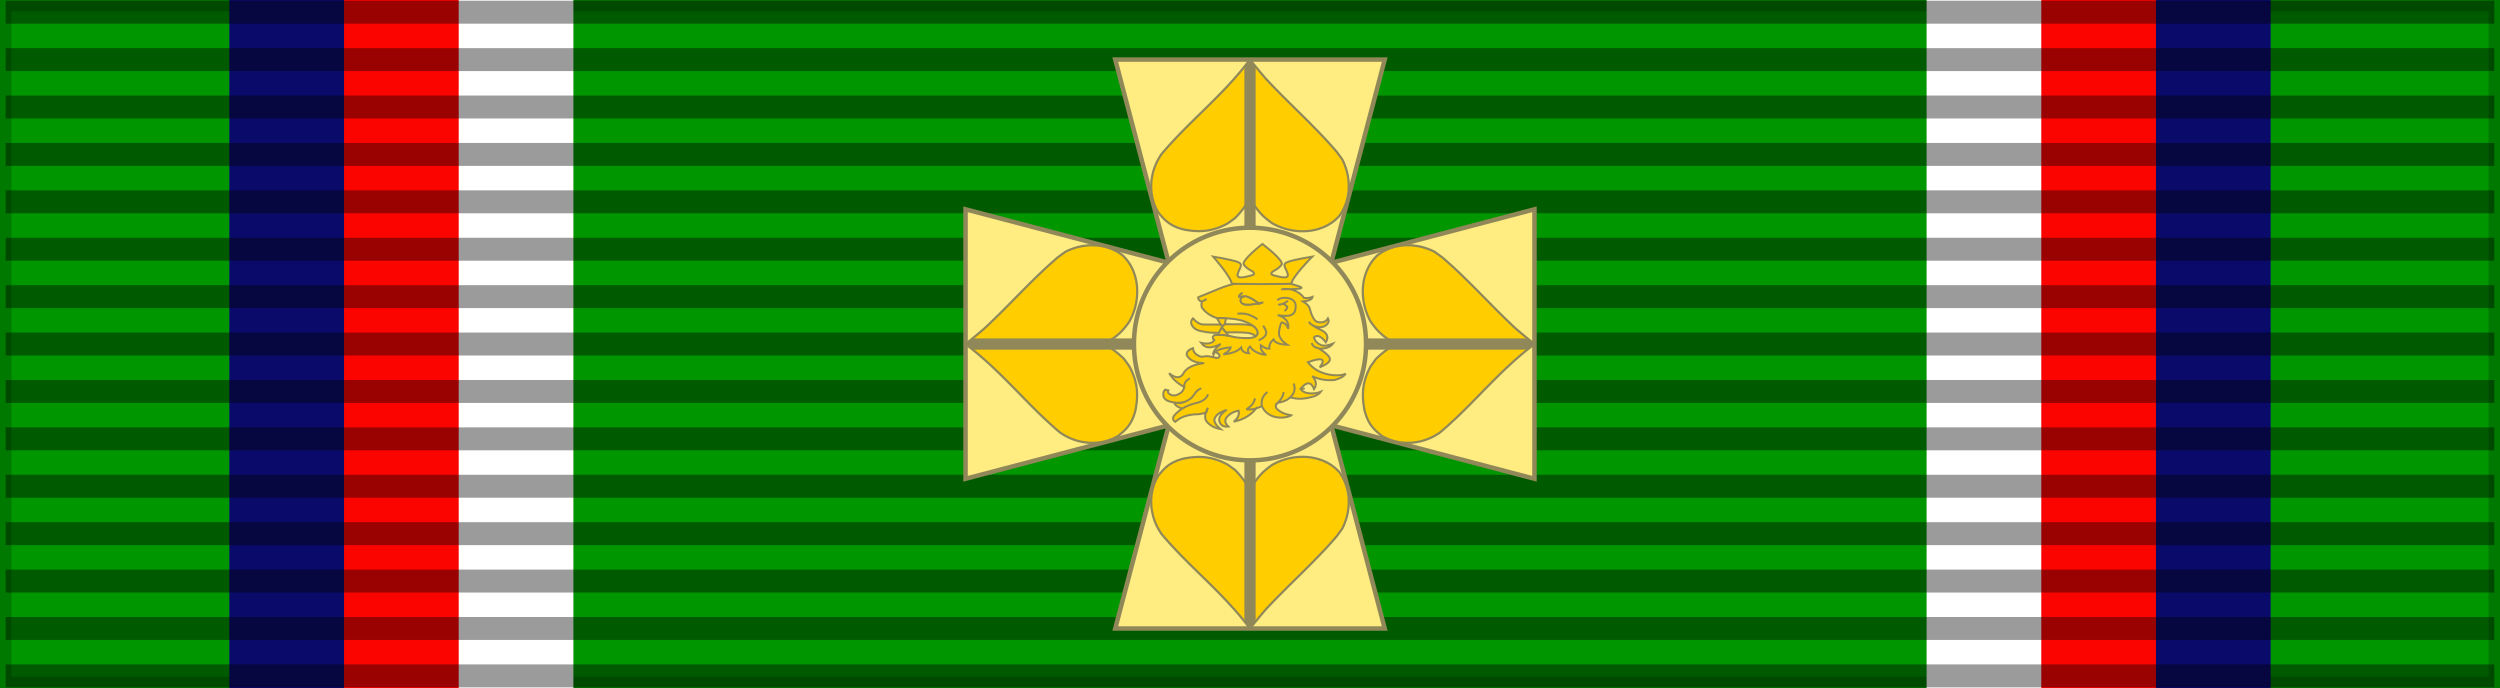 <?xml version="1.0" encoding="UTF-8" standalone="no"?>
<!-- Created with Inkscape (http://www.inkscape.org/) -->
<svg
   xmlns:dc="http://purl.org/dc/elements/1.1/"
   xmlns:cc="http://creativecommons.org/ns#"
   xmlns:rdf="http://www.w3.org/1999/02/22-rdf-syntax-ns#"
   xmlns:svg="http://www.w3.org/2000/svg"
   xmlns="http://www.w3.org/2000/svg"
   xmlns:xlink="http://www.w3.org/1999/xlink"
   xmlns:sodipodi="http://sodipodi.sourceforge.net/DTD/sodipodi-0.dtd"
   xmlns:inkscape="http://www.inkscape.org/namespaces/inkscape"
   id="svg2"
   sodipodi:version="0.32"
   inkscape:version="0.46"
   width="218"
   height="60"
   version="1.0"
   sodipodi:docbase="D:\obrazki\svg\pmw\legion honour"
   sodipodi:docname="CZE_Cross_of_Merit_Min-of-Def_1st_BAR.svg"
   inkscape:export-filename="D:\olek\Pulpit\svg\inne niż herby\bar\ribbons\kkk.png"
   inkscape:export-xdpi="87.080002"
   inkscape:export-ydpi="87.080002"
   inkscape:output_extension="org.inkscape.output.svg.inkscape">
  <rect width="100%" height="100%" fill="#333333" stroke="none"/>
  <defs
     id="defs5">
    <inkscape:perspective
       sodipodi:type="inkscape:persp3d"
       inkscape:vp_x="0 : 30 : 1"
       inkscape:vp_y="0 : 1000 : 0"
       inkscape:vp_z="218 : 30 : 1"
       inkscape:persp3d-origin="109 : 20 : 1"
       id="perspective61" />
    <linearGradient
       id="linearGradient3114">
      <stop
         style="stop-color:#ffffff;stop-opacity:1;"
         offset="0"
         id="stop3116" />
      <stop
         id="stop3135"
         offset="0.615"
         style="stop-color:#ffffff;stop-opacity:1;" />
      <stop
         id="stop3133"
         offset="1"
         style="stop-color:#c8c8c8;stop-opacity:1;" />
    </linearGradient>
    <linearGradient
       id="linearGradient2631">
      <stop
         id="stop2633"
         offset="0"
         style="stop-color:#ffffff;stop-opacity:1;" />
      <stop
         style="stop-color:#ffffff;stop-opacity:1;"
         offset="0.615"
         id="stop2635" />
      <stop
         style="stop-color:#c8c8c8;stop-opacity:1;"
         offset="1"
         id="stop2637" />
    </linearGradient>
    <inkscape:perspective
       id="perspective2628"
       inkscape:persp3d-origin="109 : 20 : 1"
       inkscape:vp_z="218 : 30 : 1"
       inkscape:vp_y="0 : 1000 : 0"
       inkscape:vp_x="0 : 30 : 1"
       sodipodi:type="inkscape:persp3d" />
    <inkscape:perspective
       sodipodi:type="inkscape:persp3d"
       inkscape:vp_x="0 : 410 : 1"
       inkscape:vp_y="0 : 1000 : 0"
       inkscape:vp_z="741 : 410 : 1"
       inkscape:persp3d-origin="370.5 : 273.33333 : 1"
       id="perspective9164" />
    <linearGradient
       id="linearGradient5498">
      <stop
         id="stop5500"
         style="stop-color:#ffffff;stop-opacity:1"
         offset="0" />
      <stop
         id="stop5502"
         style="stop-color:#ffffff;stop-opacity:0"
         offset="1" />
    </linearGradient>
    <radialGradient
       cx="254.483"
       cy="265.479"
       r="365.911"
       fx="254.483"
       fy="265.479"
       id="radialGradient5504"
       xlink:href="#linearGradient5498"
       gradientUnits="userSpaceOnUse"
       gradientTransform="matrix(1.458,0,0,1.493,-114.303,-146.327)" />
    <linearGradient
       id="linearGradient2823">
      <stop
         id="stop2825"
         style="stop-color:#000000;stop-opacity:1"
         offset="0" />
      <stop
         id="stop2827"
         style="stop-color:#000000;stop-opacity:0"
         offset="1" />
    </linearGradient>
    <radialGradient
       cx="504.615"
       cy="564.135"
       r="365.911"
       fx="504.615"
       fy="564.135"
       id="radialGradient2829"
       xlink:href="#linearGradient2823"
       gradientUnits="userSpaceOnUse"
       gradientTransform="matrix(1.238,0.505,-0.897,2.198,388.088,-914.106)" />
    <radialGradient
       cx="254.483"
       cy="265.479"
       r="365.911"
       fx="254.483"
       fy="265.479"
       id="radialGradient14825"
       xlink:href="#linearGradient5498"
       gradientUnits="userSpaceOnUse"
       gradientTransform="matrix(1.458,0,0,1.493,-113.828,-143.802)" />
    <style
       id="style6"
       type="text/css">
   
    .str3 {stroke:#000000;stroke-width:21;stroke-linecap:round}
    .str0 {stroke:#000000;stroke-width:28;stroke-linecap:round}
    .str1 {stroke:#000000;stroke-width:42}
    .str2 {stroke:#000000;stroke-width:42;stroke-linecap:round}
    .str4 {stroke:#000000;stroke-width:111}
    .fil4 {fill:none}
    .fil6 {fill:#1F1A17}
    .fil3 {fill:#000000}
    .fil2 {fill:#0C5391}
    .fil0 {fill:#BA2B1A}
    .fil1 {fill:#E9CC0C}
    .fil5 {fill:#FFFFFF}
   
  </style>
    <inkscape:perspective
       id="perspective3565"
       inkscape:persp3d-origin="598.125 : 479.16667 : 1"
       inkscape:vp_z="1196.25 : 718.75 : 1"
       inkscape:vp_y="0 : 1000 : 0"
       inkscape:vp_x="0 : 718.75 : 1"
       sodipodi:type="inkscape:persp3d" />
    <inkscape:perspective
       id="perspective146"
       inkscape:persp3d-origin="300 : 226.66667 : 1"
       inkscape:vp_z="600 : 340 : 1"
       inkscape:vp_y="0 : 1000 : 0"
       inkscape:vp_x="0 : 340 : 1"
       sodipodi:type="inkscape:persp3d" />
    <inkscape:perspective
       sodipodi:type="inkscape:persp3d"
       inkscape:vp_x="0 : 205.80093 : 1"
       inkscape:vp_y="0 : 1000 : 0"
       inkscape:vp_z="342.54242 : 205.80093 : 1"
       inkscape:persp3d-origin="171.27121 : 137.20062 : 1"
       id="perspective9" />
    <inkscape:perspective
       id="perspective3587"
       inkscape:persp3d-origin="164.64 : 121.59667 : 1"
       inkscape:vp_z="329.28 : 182.395 : 1"
       inkscape:vp_y="0 : 1000 : 0"
       inkscape:vp_x="0 : 182.395 : 1"
       sodipodi:type="inkscape:persp3d" />
    <inkscape:perspective
       sodipodi:type="inkscape:persp3d"
       inkscape:vp_x="0 : 150 : 1"
       inkscape:vp_y="0 : 1000 : 0"
       inkscape:vp_z="600 : 150 : 1"
       inkscape:persp3d-origin="300 : 100 : 1"
       id="perspective5217" />
    <inkscape:perspective
       sodipodi:type="inkscape:persp3d"
       inkscape:vp_x="0 : 247.5 : 1"
       inkscape:vp_y="0 : 1000 : 0"
       inkscape:vp_z="1020 : 247.5 : 1"
       inkscape:persp3d-origin="510 : 165 : 1"
       id="perspective4881" />
    <clipPath
       id="interlace">
      <path
         d="M -11,-11 L 11,-11 L 11,11 L -11,11 L -11,-11 z M 11,-1.5 C 5.201,-1.5 0.5,3.201 0.5,9 C 0.5,14.799 5.201,19.5 11,19.5 L 11,16.5 C 6.858,16.5 3.5,13.142 3.5,9 C 3.5,4.858 6.858,1.5 11,1.5 M -11,1.5 C -6.858,1.5 -3.5,4.858 -3.5,9 C -3.5,13.142 -6.858,16.5 -11,16.5 L -11,19.5 C -5.201,19.5 -0.5,14.799 -0.5,9 C -0.5,3.201 -5.201,-1.5 -11,-1.5 L -11,1.5 z"
         clip-rule="evenodd"
         id="path4846" />
    </clipPath>
    <clipPath
       id="interlace_Firefox">
<!-- Firefox workaround -->      <path
         d="M 0,0 L -12,12 L 0,12 L 0,0 z"
         id="path4849" />
    </clipPath>
    <g
       id="ring">
      <circle
         sodipodi:ry="9"
         sodipodi:rx="9"
         sodipodi:cy="0"
         sodipodi:cx="0"
         cy="0"
         cx="0"
         r="9"
         clip-path="url(#interlace)"
         id="circle4852" />
      <circle
         sodipodi:ry="9"
         sodipodi:rx="9"
         sodipodi:cy="0"
         sodipodi:cx="0"
         cy="0"
         cx="0"
         r="9"
         clip-path="url(#interlace_Firefox)"
         id="circle4854" />
<!-- Firefox workaround -->      <path
         d="M 0,-9 C 4.971,-9 9,-4.971 9,0"
         transform="matrix(0.707,0.707,-0.707,0.707,0,0)"
         id="path4856" />
    </g>
    <inkscape:perspective
       id="perspective3379"
       inkscape:persp3d-origin="372.04724 : 350.78739 : 1"
       inkscape:vp_z="744.09448 : 526.18109 : 1"
       inkscape:vp_y="0 : 1000 : 0"
       inkscape:vp_x="0 : 526.18109 : 1"
       sodipodi:type="inkscape:persp3d" />
    <inkscape:perspective
       id="perspective3351"
       inkscape:persp3d-origin="297.5 : 198.33333 : 1"
       inkscape:vp_z="595 : 297.5 : 1"
       inkscape:vp_y="0 : 1000 : 0"
       inkscape:vp_x="0 : 297.5 : 1"
       sodipodi:type="inkscape:persp3d" />
    <inkscape:perspective
       id="perspective2525"
       inkscape:persp3d-origin="300 : 400 : 1"
       inkscape:vp_z="700 : 600 : 1"
       inkscape:vp_y="0 : 1000 : 0"
       inkscape:vp_x="-50 : 600 : 1"
       sodipodi:type="inkscape:persp3d" />
    <inkscape:perspective
       sodipodi:type="inkscape:persp3d"
       inkscape:vp_x="0 : 297.5 : 1"
       inkscape:vp_y="0 : 1000 : 0"
       inkscape:vp_z="595 : 297.5 : 1"
       inkscape:persp3d-origin="297.5 : 198.33333 : 1"
       id="perspective3619" />
    <inkscape:perspective
       sodipodi:type="inkscape:persp3d"
       inkscape:vp_x="0 : 526.18109 : 1"
       inkscape:vp_y="0 : 1000 : 0"
       inkscape:vp_z="744.09448 : 526.18109 : 1"
       inkscape:persp3d-origin="372.04724 : 350.78739 : 1"
       id="perspective3617" />
    <g
       id="g3609">
      <circle
         id="circle3611"
         clip-path="url(#interlace)"
         r="9"
         cx="0"
         cy="0"
         sodipodi:cx="0"
         sodipodi:cy="0"
         sodipodi:rx="9"
         sodipodi:ry="9" />
      <circle
         id="circle3613"
         clip-path="url(#interlace_Firefox)"
         r="9"
         cx="0"
         cy="0"
         sodipodi:cx="0"
         sodipodi:cy="0"
         sodipodi:rx="9"
         sodipodi:ry="9" />
<!-- Firefox workaround -->      <path
         id="path3615"
         transform="matrix(0.707,0.707,-0.707,0.707,0,0)"
         d="M 0,-9 C 4.971,-9 9,-4.971 9,0" />
    </g>
    <clipPath
       id="clipPath3605">
<!-- Firefox workaround -->      <path
         id="path3607"
         d="M 0,0 L -12,12 L 0,12 L 0,0 z" />
    </clipPath>
    <clipPath
       id="clipPath3601">
      <path
         id="path3603"
         clip-rule="evenodd"
         d="M -11,-11 L 11,-11 L 11,11 L -11,11 L -11,-11 z M 11,-1.5 C 5.201,-1.5 0.5,3.201 0.5,9 C 0.5,14.799 5.201,19.5 11,19.5 L 11,16.5 C 6.858,16.5 3.5,13.142 3.5,9 C 3.5,4.858 6.858,1.5 11,1.5 M -11,1.5 C -6.858,1.5 -3.5,4.858 -3.5,9 C -3.5,13.142 -6.858,16.5 -11,16.5 L -11,19.5 C -5.201,19.5 -0.5,14.799 -0.5,9 C -0.5,3.201 -5.201,-1.5 -11,-1.5 L -11,1.5 z" />
    </clipPath>
    <inkscape:perspective
       id="perspective3599"
       inkscape:persp3d-origin="510 : 165 : 1"
       inkscape:vp_z="1020 : 247.5 : 1"
       inkscape:vp_y="0 : 1000 : 0"
       inkscape:vp_x="0 : 247.5 : 1"
       sodipodi:type="inkscape:persp3d" />
    <inkscape:perspective
       id="perspective3597"
       inkscape:persp3d-origin="300 : 100 : 1"
       inkscape:vp_z="600 : 150 : 1"
       inkscape:vp_y="0 : 1000 : 0"
       inkscape:vp_x="0 : 150 : 1"
       sodipodi:type="inkscape:persp3d" />
    <inkscape:perspective
       sodipodi:type="inkscape:persp3d"
       inkscape:vp_x="0 : 182.395 : 1"
       inkscape:vp_y="0 : 1000 : 0"
       inkscape:vp_z="329.28 : 182.395 : 1"
       inkscape:persp3d-origin="164.64 : 121.59667 : 1"
       id="perspective3593" />
    <inkscape:perspective
       id="perspective3591"
       inkscape:persp3d-origin="171.27121 : 137.20062 : 1"
       inkscape:vp_z="342.54242 : 205.80093 : 1"
       inkscape:vp_y="0 : 1000 : 0"
       inkscape:vp_x="0 : 205.80093 : 1"
       sodipodi:type="inkscape:persp3d" />
    <inkscape:perspective
       id="perspective10"
       inkscape:persp3d-origin="372.04724 : 350.78739 : 1"
       inkscape:vp_z="744.09448 : 526.18109 : 1"
       inkscape:vp_y="0 : 1000 : 0"
       inkscape:vp_x="0 : 526.18109 : 1"
       sodipodi:type="inkscape:persp3d" />
  </defs>
  <sodipodi:namedview
     inkscape:window-height="712"
     inkscape:window-width="1024"
     inkscape:pageshadow="2"
     inkscape:pageopacity="0.0"
     borderopacity="1.0"
     bordercolor="#666666"
     pagecolor="#ffffff"
     id="base"
     borderlayer="top"
     inkscape:zoom="1.065"
     inkscape:cx="109"
     inkscape:cy="30"
     inkscape:window-x="-4"
     inkscape:window-y="-4"
     inkscape:current-layer="layer1"
     showguides="true"
     inkscape:guide-bbox="true"
     showgrid="false" />
  <g
     inkscape:groupmode="layer"
     id="layer3"
     inkscape:label="d"
     style="display:inline">
    <rect
       style="opacity:1;color:#000000;fill:#009600;fill-opacity:1;fill-rule:evenodd;stroke:#000000;stroke-width:2;stroke-linecap:butt;stroke-linejoin:miter;marker:none;marker-start:none;marker-mid:none;marker-end:none;stroke-miterlimit:4;stroke-dasharray:none;stroke-dashoffset:0;stroke-opacity:0.196;visibility:visible;display:inline;overflow:visible"
       id="rect3997"
       width="218"
       height="60"
       x="0"
       y="0" />
    <path
       style="fill:#0a0a6a;fill-opacity:1;stroke:none;stroke-width:0.3;stroke-miterlimit:4;stroke-dasharray:none;stroke-opacity:1;display:inline"
       d="M 20,2e-06 L 20,60 L 31.312,60 L 31.312,2e-06 L 20,2e-06 z"
       id="path2408"
       sodipodi:nodetypes="ccccc" />
    <path
       style="fill:#ffffff;fill-opacity:1;stroke:none;stroke-width:0.3;stroke-miterlimit:4;stroke-dasharray:none;stroke-opacity:1;display:inline"
       d="M 38.688,4e-06 L 38.688,60 L 50,60 L 50,4e-06 L 38.688,4e-06 z"
       id="path3182"
       sodipodi:nodetypes="ccccc" />
    <path
       style="fill:#fb0400;fill-opacity:1;stroke:none;stroke-width:0.3;stroke-miterlimit:4;stroke-dasharray:none;stroke-opacity:1;display:inline"
       d="M 30,6e-06 L 30,60 L 40,60 L 40,6e-06 L 30,6e-06 z"
       id="path3180"
       sodipodi:nodetypes="ccccc" />
    <path
       style="fill:#0a0a6a;fill-opacity:1;stroke:none;stroke-width:0.3;stroke-miterlimit:4;stroke-dasharray:none;stroke-opacity:1;display:inline"
       d="M 198,8.5e-07 L 198,60 L 186.688,60 L 186.688,8.5e-07 L 198,8.5e-07 z"
       id="path3184"
       sodipodi:nodetypes="ccccc" />
    <path
       style="fill:#ffffff;fill-opacity:1;stroke:none;stroke-width:0.3;stroke-miterlimit:4;stroke-dasharray:none;stroke-opacity:1;display:inline"
       d="M 179.312,2.85e-06 L 179.312,60 L 168,60 L 168,2.85e-06 L 179.312,2.85e-06 z"
       id="path3186"
       sodipodi:nodetypes="ccccc" />
    <path
       style="fill:#fb0400;fill-opacity:1;stroke:none;stroke-width:0.3;stroke-miterlimit:4;stroke-dasharray:none;stroke-opacity:1;display:inline"
       d="M 188,4.85e-06 L 188,60 L 178,60 L 178,4.85e-06 L 188,4.85e-06 z"
       id="path3188"
       sodipodi:nodetypes="ccccc" />
  </g>
  <g
     inkscape:groupmode="layer"
     id="layer1"
     inkscape:label="napisy">
    <path
       style="fill:none;fill-opacity:0.196;fill-rule:evenodd;stroke:#000000;stroke-width:2;stroke-linecap:butt;stroke-linejoin:miter;stroke-miterlimit:4;stroke-dasharray:none;stroke-opacity:0.392"
       d="M 0.494,1.064 L 217.506,1.064"
       id="path1327" />
    <path
       style="fill:none;fill-opacity:0.196;fill-rule:evenodd;stroke:#000000;stroke-width:2;stroke-linecap:butt;stroke-linejoin:miter;stroke-miterlimit:4;stroke-dasharray:none;stroke-opacity:0.392"
       d="M 0.494,58.936 L 217.506,58.936"
       id="path1329" />
    <path
       style="fill:none;fill-opacity:0.196;fill-rule:evenodd;stroke:#000000;stroke-width:2;stroke-linecap:butt;stroke-linejoin:miter;stroke-miterlimit:4;stroke-dasharray:none;stroke-opacity:0.392"
       d="M 0.494,5.198 L 217.506,5.198"
       id="path1331" />
    <path
       style="fill:none;fill-opacity:0.196;fill-rule:evenodd;stroke:#000000;stroke-width:2;stroke-linecap:butt;stroke-linejoin:miter;stroke-miterlimit:4;stroke-dasharray:none;stroke-opacity:0.392"
       d="M 0.494,9.331 L 217.506,9.331"
       id="path1333" />
    <path
       style="fill:none;fill-opacity:0.196;fill-rule:evenodd;stroke:#000000;stroke-width:2;stroke-linecap:butt;stroke-linejoin:miter;stroke-miterlimit:4;stroke-dasharray:none;stroke-opacity:0.392"
       d="M 0.494,13.465 L 217.506,13.465"
       id="path1335" />
    <path
       style="fill:none;fill-opacity:0.196;fill-rule:evenodd;stroke:#000000;stroke-width:2;stroke-linecap:butt;stroke-linejoin:miter;stroke-miterlimit:4;stroke-dasharray:none;stroke-opacity:0.392"
       d="M 0.494,17.599 L 217.506,17.599"
       id="path1337" />
    <path
       style="fill:none;fill-opacity:0.196;fill-rule:evenodd;stroke:#000000;stroke-width:2;stroke-linecap:butt;stroke-linejoin:miter;stroke-miterlimit:4;stroke-dasharray:none;stroke-opacity:0.392"
       d="M 0.494,21.733 L 217.506,21.733"
       id="path1339" />
    <path
       style="fill:none;fill-opacity:0.196;fill-rule:evenodd;stroke:#000000;stroke-width:2;stroke-linecap:butt;stroke-linejoin:miter;stroke-miterlimit:4;stroke-dasharray:none;stroke-opacity:0.392"
       d="M 0.494,25.866 L 217.506,25.866"
       id="path1341" />
    <path
       style="fill:none;fill-opacity:0.196;fill-rule:evenodd;stroke:#000000;stroke-width:2;stroke-linecap:butt;stroke-linejoin:miter;stroke-miterlimit:4;stroke-dasharray:none;stroke-opacity:0.392"
       d="M 0.494,30 L 217.506,30"
       id="path1343" />
    <path
       style="fill:none;fill-opacity:0.196;fill-rule:evenodd;stroke:#000000;stroke-width:2;stroke-linecap:butt;stroke-linejoin:miter;stroke-miterlimit:4;stroke-dasharray:none;stroke-opacity:0.392"
       d="M 0.494,34.134 L 217.506,34.134"
       id="path1345" />
    <path
       style="fill:none;fill-opacity:0.196;fill-rule:evenodd;stroke:#000000;stroke-width:2;stroke-linecap:butt;stroke-linejoin:miter;stroke-miterlimit:4;stroke-dasharray:none;stroke-opacity:0.392"
       d="M 0.494,38.267 L 217.506,38.267"
       id="path1347" />
    <path
       style="fill:none;fill-opacity:0.196;fill-rule:evenodd;stroke:#000000;stroke-width:2;stroke-linecap:butt;stroke-linejoin:miter;stroke-miterlimit:4;stroke-dasharray:none;stroke-opacity:0.392"
       d="M 0.494,42.401 L 217.506,42.401"
       id="path1349" />
    <path
       style="fill:none;fill-opacity:0.196;fill-rule:evenodd;stroke:#000000;stroke-width:2;stroke-linecap:butt;stroke-linejoin:miter;stroke-miterlimit:4;stroke-dasharray:none;stroke-opacity:0.392"
       d="M 0.494,46.535 L 217.506,46.535"
       id="path1351" />
    <path
       style="fill:none;fill-opacity:0.196;fill-rule:evenodd;stroke:#000000;stroke-width:2;stroke-linecap:butt;stroke-linejoin:miter;stroke-miterlimit:4;stroke-dasharray:none;stroke-opacity:0.392"
       d="M 0.494,50.669 L 217.506,50.669"
       id="path1353" />
    <path
       style="fill:none;fill-opacity:0.196;fill-rule:evenodd;stroke:#000000;stroke-width:2;stroke-linecap:butt;stroke-linejoin:miter;stroke-miterlimit:4;stroke-dasharray:none;stroke-opacity:0.392"
       d="M 0.494,54.802 L 217.506,54.802"
       id="path1355" />
    <g
       id="g2778"
       inkscape:label="Layer 1"
       transform="translate(79,1.0000003e-7)">
      <g
         id="Layer 2"
         transform="matrix(7.5309584e-2,0,0,8.6735848e-2,603.698,1279.702)" />
      <path
         style="fill:none;stroke:#000000;stroke-width:0.116;stroke-linecap:round;stroke-linejoin:round"
         id="path101"
         d="" />
      <path
         style="fill:none;stroke:#000000;stroke-width:0.116;stroke-linecap:round;stroke-linejoin:round"
         id="path103"
         d="" />
      <path
         style="fill:none;stroke:#14195f;stroke-width:0.116;stroke-linecap:round;stroke-linejoin:round"
         id="path1525"
         d="" />
      <path
         style="fill:none;stroke:#14195f;stroke-width:0.116;stroke-linecap:round;stroke-linejoin:round"
         id="path1527"
         d="" />
      <path
         style="fill:none;stroke:#14195f;stroke-width:0.116;stroke-linecap:round;stroke-linejoin:round"
         id="path1775"
         d="" />
      <path
         style="fill:none;stroke:#14195f;stroke-width:0.116;stroke-linecap:round;stroke-linejoin:round"
         id="path2445"
         d="" />
      <path
         style="fill:none;stroke:#14195f;stroke-width:0.116;stroke-linecap:round;stroke-linejoin:round"
         id="path2483"
         d="" />
      <path
         style="fill:none;stroke:#14195f;stroke-width:1.16;stroke-linecap:round;stroke-linejoin:round"
         id="path2633"
         d="" />
      <path
         style="fill:none;stroke:#14195f;stroke-width:1.16;stroke-linecap:round;stroke-linejoin:round"
         id="path2635"
         d="" />
      <path
         id="path2679"
         d="" />
      <path
         style="fill:none;stroke:#000000;stroke-width:1.237;stroke-linecap:round;stroke-linejoin:round"
         id="path3099"
         d="" />
      <path
         style="fill:none;stroke:#000000;stroke-width:1.237;stroke-linecap:round;stroke-linejoin:round"
         id="path3101"
         d="" />
      <path
         style="fill:none;stroke:#000000;stroke-width:0.464;stroke-linecap:round;stroke-linejoin:round"
         id="path3737"
         d="" />
      <path
         style="fill:none;stroke:#000000;stroke-width:0.464;stroke-linecap:round;stroke-linejoin:round"
         id="path4417"
         d="" />
      <path
         style="fill:none;stroke:#000000;stroke-width:0.464;stroke-linecap:round;stroke-linejoin:round"
         id="path4427"
         d="" />
      <path
         style="fill:none;stroke:#000000;stroke-width:0.464;stroke-linecap:round;stroke-linejoin:round"
         id="path4435"
         d="" />
      <g
         id="g6663"
         transform="matrix(0.36,0,0,0.415,1605.923,1435.885)">
        <path
           d=""
           style="fill:none"
           id="path6665" />
        <g
           id="g6667">
          <polygon
             id="polygon6669"
             points="995.524,754.729 995.524,754.729 995.524,754.729 " />
        </g>
      </g>
      <g
         id="g8046"
         inkscape:label="s"
         style="display:inline"
         transform="matrix(0.524,0,0,0.604,-35.18,1348.636)" />
      <g
         id="layer5"
         inkscape:label="g"
         style="display:inline"
         transform="matrix(0.524,0,0,0.604,-35.18,1348.636)" />
      <g
         id="g2803"
         inkscape:label="f"
         style="display:inline"
         transform="matrix(0.524,0,0,0.604,-35.18,1348.636)">
        <g
           id="g2805"
           transform="translate(-6.39e-2,-7.5)" />
      </g>
      <g
         id="g2807"
         inkscape:label="d"
         style="display:inline"
         transform="matrix(0.524,0,0,0.604,-35.18,1348.636)" />
      <path
         d=""
         id="path3628"
         style="fill:none;stroke:#000000;stroke-width:0.116;stroke-linecap:round;stroke-linejoin:round" />
      <path
         d=""
         id="path3630"
         style="fill:none;stroke:#000000;stroke-width:0.116;stroke-linecap:round;stroke-linejoin:round" />
      <path
         d=""
         id="path3632"
         style="fill:none;stroke:#14195f;stroke-width:0.116;stroke-linecap:round;stroke-linejoin:round" />
      <path
         d=""
         id="path3634"
         style="fill:none;stroke:#14195f;stroke-width:0.116;stroke-linecap:round;stroke-linejoin:round" />
      <path
         d=""
         id="path3636"
         style="fill:none;stroke:#14195f;stroke-width:0.116;stroke-linecap:round;stroke-linejoin:round" />
      <path
         d=""
         id="path3638"
         style="fill:none;stroke:#14195f;stroke-width:0.116;stroke-linecap:round;stroke-linejoin:round" />
      <path
         d=""
         id="path3640"
         style="fill:none;stroke:#14195f;stroke-width:0.116;stroke-linecap:round;stroke-linejoin:round" />
      <path
         d=""
         id="path3642"
         style="fill:none;stroke:#14195f;stroke-width:1.16;stroke-linecap:round;stroke-linejoin:round" />
      <path
         d=""
         id="path3644"
         style="fill:none;stroke:#14195f;stroke-width:1.16;stroke-linecap:round;stroke-linejoin:round" />
      <path
         d=""
         id="path3646" />
      <path
         d=""
         id="path3648"
         style="fill:none;stroke:#000000;stroke-width:1.237;stroke-linecap:round;stroke-linejoin:round" />
      <path
         d=""
         id="path3650"
         style="fill:none;stroke:#000000;stroke-width:1.237;stroke-linecap:round;stroke-linejoin:round" />
      <path
         d=""
         id="path3652"
         style="fill:none;stroke:#000000;stroke-width:0.464;stroke-linecap:round;stroke-linejoin:round" />
      <path
         d=""
         id="path3654"
         style="fill:none;stroke:#000000;stroke-width:0.464;stroke-linecap:round;stroke-linejoin:round" />
      <path
         d=""
         id="path3656"
         style="fill:none;stroke:#000000;stroke-width:0.464;stroke-linecap:round;stroke-linejoin:round" />
      <path
         d=""
         id="path3658"
         style="fill:none;stroke:#000000;stroke-width:0.464;stroke-linecap:round;stroke-linejoin:round" />
      <path
         d=""
         style="fill:none"
         id="path3662" />
      <path
         sodipodi:nodetypes="ccccccc"
         id="path3164"
         d="M 5.196,41.749 L 5.196,18.251 L 30,24.778 L 54.804,18.251 L 54.804,41.749 L 30,35.222 L 5.196,41.749 z"
         style="fill:#ffed81;fill-opacity:1;fill-rule:evenodd;stroke:#918859;stroke-width:0.392;stroke-linecap:square;stroke-linejoin:miter;stroke-miterlimit:4;stroke-dasharray:none;stroke-dashoffset:0;stroke-opacity:1" />
      <path
         sodipodi:nodetypes="ccccccc"
         id="rect2383"
         d="M 18.251,5.196 L 41.749,5.196 L 35.222,30 L 41.749,54.804 L 18.251,54.804 L 24.778,30 L 18.251,5.196 z"
         style="fill:#ffed81;fill-opacity:1;fill-rule:evenodd;stroke:#918859;stroke-width:0.392;stroke-linecap:square;stroke-linejoin:miter;stroke-miterlimit:4;stroke-dasharray:none;stroke-dashoffset:0;stroke-opacity:1" />
      <path
         sodipodi:nodetypes="ccccccccccccccccccccccccccccccccccccccccccccccccccccccccccccccccccccccccccccccccccccccccccccccccccccccccccccccccccccccccccccccccccccccccccccccccccccccccccccccccccccccccccccccccccccccccccccccccccccccccccccccccccccccccccccccccccccccccccccccccccccccccccccccccc"
         id="path3761"
         d="M 29.772,54.518 L 29.552,54.236 L 29.328,53.957 L 29.102,53.684 L 28.869,53.415 L 28.636,53.145 L 28.399,52.883 L 28.159,52.62 L 27.916,52.36 L 27.673,52.104 L 27.427,51.851 L 27.181,51.598 L 26.682,51.099 L 26.179,50.6 L 25.673,50.107 L 25.171,49.614 L 24.672,49.122 L 24.176,48.623 L 23.93,48.373 L 23.687,48.12 L 23.447,47.867 L 23.211,47.611 L 22.974,47.355 L 22.741,47.095 L 22.511,46.832 L 22.288,46.566 L 22.189,46.422 L 22.101,46.277 L 22.012,46.129 L 21.933,45.982 L 21.858,45.827 L 21.785,45.673 L 21.723,45.519 L 21.664,45.361 L 21.611,45.2 L 21.562,45.042 L 21.519,44.878 L 21.483,44.717 L 21.454,44.553 L 21.427,44.389 L 21.408,44.224 L 21.395,44.057 L 21.388,43.893 L 21.385,43.728 L 21.388,43.561 L 21.398,43.397 L 21.414,43.232 L 21.434,43.068 L 21.464,42.907 L 21.496,42.746 L 21.536,42.585 L 21.582,42.424 L 21.634,42.267 L 21.69,42.112 L 21.756,41.958 L 21.825,41.807 L 21.9,41.656 L 21.986,41.508 L 22.107,41.354 L 22.229,41.209 L 22.347,41.071 L 22.465,40.946 L 22.524,40.887 L 22.587,40.828 L 22.646,40.772 L 22.708,40.72 L 22.771,40.667 L 22.833,40.618 L 22.895,40.572 L 22.961,40.526 L 23.027,40.48 L 23.096,40.437 L 23.165,40.398 L 23.234,40.358 L 23.306,40.319 L 23.378,40.283 L 23.454,40.25 L 23.532,40.214 L 23.611,40.181 L 23.693,40.151 L 23.779,40.119 L 23.867,40.089 L 24.048,40.033 L 24.242,39.981 L 24.373,39.958 L 24.501,39.938 L 24.626,39.918 L 24.751,39.902 L 24.875,39.885 L 24.997,39.872 L 25.119,39.862 L 25.237,39.856 L 25.355,39.849 L 25.473,39.846 L 25.588,39.846 L 25.706,39.849 L 25.821,39.853 L 25.936,39.859 L 26.051,39.869 L 26.166,39.882 L 26.278,39.899 L 26.393,39.918 L 26.508,39.938 L 26.619,39.961 L 26.734,39.991 L 26.849,40.02 L 26.964,40.053 L 27.079,40.089 L 27.194,40.128 L 27.312,40.174 L 27.43,40.22 L 27.549,40.27 L 27.667,40.322 L 27.785,40.378 L 27.907,40.441 L 28.031,40.503 L 28.117,40.562 L 28.202,40.624 L 28.287,40.684 L 28.373,40.746 L 28.458,40.808 L 28.54,40.868 L 28.626,40.93 L 28.711,40.992 L 28.895,41.189 L 29.069,41.386 L 29.154,41.485 L 29.236,41.587 L 29.319,41.689 L 29.397,41.79 L 29.476,41.896 L 29.552,42.004 L 29.627,42.116 L 29.703,42.231 L 29.778,42.349 L 29.854,42.47 L 29.926,42.599 L 30.002,42.73 L 30.107,42.546 L 30.212,42.372 L 30.314,42.208 L 30.415,42.053 L 30.517,41.902 L 30.619,41.761 L 30.724,41.626 L 30.836,41.495 L 30.951,41.367 L 31.069,41.242 L 31.197,41.12 L 31.332,41.002 L 31.473,40.881 L 31.627,40.762 L 31.791,40.641 L 31.969,40.516 L 32.136,40.427 L 32.31,40.342 L 32.484,40.263 L 32.665,40.191 L 32.849,40.125 L 33.033,40.063 L 33.22,40.01 L 33.414,39.964 L 33.604,39.925 L 33.798,39.892 L 33.995,39.869 L 34.192,39.849 L 34.389,39.839 L 34.586,39.836 L 34.783,39.839 L 34.977,39.849 L 35.174,39.869 L 35.368,39.895 L 35.561,39.931 L 35.752,39.974 L 35.942,40.027 L 36.126,40.086 L 36.31,40.151 L 36.491,40.227 L 36.668,40.312 L 36.842,40.404 L 37.009,40.506 L 37.174,40.618 L 37.331,40.736 L 37.486,40.868 L 37.633,41.005 L 37.775,41.15 L 37.87,41.288 L 37.959,41.426 L 38.044,41.567 L 38.119,41.712 L 38.192,41.856 L 38.257,42.004 L 38.32,42.152 L 38.372,42.303 L 38.422,42.454 L 38.468,42.608 L 38.504,42.763 L 38.536,42.92 L 38.563,43.075 L 38.586,43.232 L 38.599,43.393 L 38.609,43.551 L 38.615,43.712 L 38.615,43.87 L 38.609,44.031 L 38.596,44.192 L 38.579,44.353 L 38.556,44.513 L 38.53,44.674 L 38.497,44.832 L 38.461,44.993 L 38.415,45.151 L 38.369,45.312 L 38.313,45.469 L 38.257,45.624 L 38.192,45.781 L 38.123,45.936 L 38.05,46.09 L 37.991,46.169 L 37.932,46.251 L 37.873,46.333 L 37.814,46.415 L 37.755,46.497 L 37.693,46.579 L 37.633,46.662 L 37.574,46.744 L 37.394,46.957 L 37.206,47.167 L 37.019,47.378 L 36.832,47.588 L 36.642,47.795 L 36.448,48.002 L 36.254,48.205 L 36.06,48.409 L 35.666,48.813 L 35.269,49.217 L 34.868,49.618 L 34.468,50.015 L 34.064,50.413 L 33.66,50.813 L 33.256,51.211 L 32.855,51.612 L 32.455,52.016 L 32.057,52.423 L 31.864,52.626 L 31.667,52.83 L 31.473,53.037 L 31.282,53.247 L 30.954,53.635 L 30.685,53.96 L 30.468,54.226 L 30.297,54.436 L 30.169,54.594 L 30.077,54.706 L 30.018,54.771 L 29.985,54.804 L 29.772,54.518 z"
         style="fill:#ffcd00;fill-opacity:1;fill-rule:evenodd;stroke:#918859;stroke-width:0.196;stroke-miterlimit:4;stroke-dasharray:none;stroke-opacity:1" />
      <path
         sodipodi:nodetypes="ccccccccccccccccccccccccccccccccccccccccccccccccccccccccccccccccccccccccccccccccccccccccccccccccccccccccccccccccccccccccccccccccccccccccccccccccccccccccccccccccccccccccccccccccccccccccccccccccccccccccccccccccccccccccccccccccccccccccccccccccccccccccccccccccc"
         id="path3490"
         d="M 29.772,5.482 L 29.552,5.764 L 29.328,6.043 L 29.102,6.316 L 28.869,6.585 L 28.636,6.855 L 28.399,7.117 L 28.159,7.38 L 27.916,7.64 L 27.673,7.896 L 27.427,8.149 L 27.181,8.402 L 26.682,8.901 L 26.179,9.4 L 25.673,9.893 L 25.171,10.386 L 24.672,10.878 L 24.176,11.377 L 23.93,11.627 L 23.687,11.88 L 23.447,12.133 L 23.211,12.389 L 22.974,12.645 L 22.741,12.905 L 22.511,13.168 L 22.288,13.434 L 22.189,13.578 L 22.101,13.723 L 22.012,13.871 L 21.933,14.018 L 21.858,14.173 L 21.785,14.327 L 21.723,14.481 L 21.664,14.639 L 21.611,14.8 L 21.562,14.958 L 21.519,15.122 L 21.483,15.283 L 21.454,15.447 L 21.427,15.611 L 21.408,15.776 L 21.395,15.943 L 21.388,16.107 L 21.385,16.272 L 21.388,16.439 L 21.398,16.603 L 21.414,16.768 L 21.434,16.932 L 21.464,17.093 L 21.496,17.254 L 21.536,17.415 L 21.582,17.576 L 21.634,17.733 L 21.69,17.888 L 21.756,18.042 L 21.825,18.193 L 21.9,18.344 L 21.986,18.492 L 22.107,18.646 L 22.229,18.791 L 22.347,18.929 L 22.465,19.054 L 22.524,19.113 L 22.587,19.172 L 22.646,19.228 L 22.708,19.28 L 22.771,19.333 L 22.833,19.382 L 22.895,19.428 L 22.961,19.474 L 23.027,19.52 L 23.096,19.563 L 23.165,19.602 L 23.234,19.642 L 23.306,19.681 L 23.378,19.717 L 23.454,19.75 L 23.532,19.786 L 23.611,19.819 L 23.693,19.849 L 23.779,19.881 L 23.867,19.911 L 24.048,19.967 L 24.242,20.019 L 24.373,20.042 L 24.501,20.062 L 24.626,20.082 L 24.751,20.098 L 24.875,20.115 L 24.997,20.128 L 25.119,20.138 L 25.237,20.144 L 25.355,20.151 L 25.473,20.154 L 25.588,20.154 L 25.706,20.151 L 25.821,20.147 L 25.936,20.141 L 26.051,20.131 L 26.166,20.118 L 26.278,20.101 L 26.393,20.082 L 26.508,20.062 L 26.619,20.039 L 26.734,20.009 L 26.849,19.98 L 26.964,19.947 L 27.079,19.911 L 27.194,19.872 L 27.312,19.826 L 27.43,19.78 L 27.549,19.73 L 27.667,19.678 L 27.785,19.622 L 27.907,19.559 L 28.031,19.497 L 28.117,19.438 L 28.202,19.376 L 28.287,19.316 L 28.373,19.254 L 28.458,19.192 L 28.54,19.132 L 28.626,19.07 L 28.711,19.008 L 28.895,18.811 L 29.069,18.614 L 29.154,18.515 L 29.236,18.413 L 29.319,18.311 L 29.397,18.21 L 29.476,18.104 L 29.552,17.996 L 29.627,17.884 L 29.703,17.769 L 29.778,17.651 L 29.854,17.53 L 29.926,17.401 L 30.002,17.27 L 30.107,17.454 L 30.212,17.628 L 30.314,17.792 L 30.415,17.947 L 30.517,18.098 L 30.619,18.239 L 30.724,18.374 L 30.836,18.505 L 30.951,18.633 L 31.069,18.758 L 31.197,18.88 L 31.332,18.998 L 31.473,19.119 L 31.627,19.238 L 31.791,19.359 L 31.969,19.484 L 32.136,19.573 L 32.31,19.658 L 32.484,19.737 L 32.665,19.809 L 32.849,19.875 L 33.033,19.937 L 33.22,19.99 L 33.414,20.036 L 33.604,20.075 L 33.798,20.108 L 33.995,20.131 L 34.192,20.151 L 34.389,20.161 L 34.586,20.164 L 34.783,20.161 L 34.977,20.151 L 35.174,20.131 L 35.368,20.105 L 35.561,20.069 L 35.752,20.026 L 35.942,19.973 L 36.126,19.914 L 36.31,19.849 L 36.491,19.773 L 36.668,19.688 L 36.842,19.596 L 37.009,19.494 L 37.174,19.382 L 37.331,19.264 L 37.486,19.132 L 37.633,18.995 L 37.775,18.85 L 37.87,18.712 L 37.959,18.574 L 38.044,18.433 L 38.119,18.288 L 38.192,18.144 L 38.257,17.996 L 38.32,17.848 L 38.372,17.697 L 38.422,17.546 L 38.468,17.392 L 38.504,17.237 L 38.536,17.08 L 38.563,16.925 L 38.586,16.768 L 38.599,16.607 L 38.609,16.449 L 38.615,16.288 L 38.615,16.13 L 38.609,15.969 L 38.596,15.808 L 38.579,15.647 L 38.556,15.487 L 38.53,15.326 L 38.497,15.168 L 38.461,15.007 L 38.415,14.849 L 38.369,14.688 L 38.313,14.531 L 38.257,14.376 L 38.192,14.219 L 38.123,14.064 L 38.05,13.91 L 37.991,13.831 L 37.932,13.749 L 37.873,13.667 L 37.814,13.585 L 37.755,13.503 L 37.693,13.421 L 37.633,13.338 L 37.574,13.256 L 37.394,13.043 L 37.206,12.833 L 37.019,12.622 L 36.832,12.412 L 36.642,12.205 L 36.448,11.998 L 36.254,11.795 L 36.06,11.591 L 35.666,11.187 L 35.269,10.783 L 34.868,10.382 L 34.468,9.985 L 34.064,9.587 L 33.66,9.187 L 33.256,8.789 L 32.855,8.388 L 32.455,7.984 L 32.057,7.577 L 31.864,7.374 L 31.667,7.17 L 31.473,6.963 L 31.282,6.753 L 30.954,6.365 L 30.685,6.04 L 30.468,5.774 L 30.297,5.564 L 30.169,5.406 L 30.077,5.294 L 30.018,5.229 L 29.985,5.196 L 29.772,5.482 z"
         style="fill:#ffcd00;fill-opacity:1;fill-rule:evenodd;stroke:#918859;stroke-width:0.196;stroke-miterlimit:4;stroke-dasharray:none;stroke-opacity:1" />
      <path
         sodipodi:nodetypes="ccccccccccccccccccccccccccccccccccccccccccccccccccccccccccccccccccccccccccccccccccccccccccccccccccccccccccccccccccccccccccccccccccccccccccccccccccccccccccccccccccccccccccccccccccccccccccccccccccccccccccccccccccccccccccccccccccccccccccccccccccccccccccccccccc"
         id="path3492"
         d="M 5.482,30.228 L 5.764,30.448 L 6.043,30.672 L 6.316,30.898 L 6.585,31.131 L 6.855,31.364 L 7.117,31.601 L 7.38,31.841 L 7.64,32.084 L 7.896,32.327 L 8.149,32.573 L 8.402,32.819 L 8.901,33.318 L 9.4,33.821 L 9.893,34.327 L 10.386,34.829 L 10.878,35.328 L 11.377,35.824 L 11.627,36.07 L 11.88,36.313 L 12.133,36.553 L 12.389,36.789 L 12.645,37.026 L 12.905,37.259 L 13.168,37.489 L 13.434,37.712 L 13.578,37.811 L 13.723,37.899 L 13.871,37.988 L 14.018,38.067 L 14.173,38.142 L 14.327,38.215 L 14.481,38.277 L 14.639,38.336 L 14.8,38.389 L 14.958,38.438 L 15.122,38.481 L 15.283,38.517 L 15.447,38.546 L 15.611,38.573 L 15.776,38.592 L 15.943,38.605 L 16.107,38.612 L 16.272,38.615 L 16.439,38.612 L 16.603,38.602 L 16.768,38.586 L 16.932,38.566 L 17.093,38.536 L 17.254,38.504 L 17.415,38.464 L 17.576,38.418 L 17.733,38.366 L 17.888,38.31 L 18.042,38.244 L 18.193,38.175 L 18.344,38.1 L 18.492,38.014 L 18.646,37.893 L 18.791,37.771 L 18.929,37.653 L 19.054,37.535 L 19.113,37.476 L 19.172,37.413 L 19.228,37.354 L 19.28,37.292 L 19.333,37.229 L 19.382,37.167 L 19.428,37.105 L 19.474,37.039 L 19.52,36.973 L 19.563,36.904 L 19.602,36.835 L 19.642,36.766 L 19.681,36.694 L 19.717,36.622 L 19.75,36.546 L 19.786,36.468 L 19.819,36.389 L 19.849,36.307 L 19.881,36.221 L 19.911,36.133 L 19.967,35.952 L 20.019,35.758 L 20.042,35.627 L 20.062,35.499 L 20.082,35.374 L 20.098,35.249 L 20.115,35.125 L 20.128,35.003 L 20.138,34.881 L 20.144,34.763 L 20.151,34.645 L 20.154,34.527 L 20.154,34.412 L 20.151,34.294 L 20.147,34.179 L 20.141,34.064 L 20.131,33.949 L 20.118,33.834 L 20.101,33.722 L 20.082,33.607 L 20.062,33.492 L 20.039,33.381 L 20.009,33.266 L 19.98,33.151 L 19.947,33.036 L 19.911,32.921 L 19.872,32.806 L 19.826,32.688 L 19.78,32.57 L 19.73,32.451 L 19.678,32.333 L 19.622,32.215 L 19.559,32.093 L 19.497,31.969 L 19.438,31.883 L 19.376,31.798 L 19.316,31.713 L 19.254,31.627 L 19.192,31.542 L 19.132,31.46 L 19.07,31.374 L 19.008,31.289 L 18.811,31.105 L 18.614,30.931 L 18.515,30.846 L 18.413,30.764 L 18.311,30.681 L 18.21,30.603 L 18.104,30.524 L 17.996,30.448 L 17.884,30.373 L 17.769,30.297 L 17.651,30.222 L 17.53,30.146 L 17.401,30.074 L 17.27,29.998 L 17.454,29.893 L 17.628,29.788 L 17.792,29.686 L 17.947,29.585 L 18.098,29.483 L 18.239,29.381 L 18.374,29.276 L 18.505,29.164 L 18.633,29.049 L 18.758,28.931 L 18.88,28.803 L 18.998,28.668 L 19.119,28.527 L 19.238,28.373 L 19.359,28.209 L 19.484,28.031 L 19.573,27.864 L 19.658,27.69 L 19.737,27.516 L 19.809,27.335 L 19.875,27.151 L 19.937,26.967 L 19.99,26.78 L 20.036,26.586 L 20.075,26.396 L 20.108,26.202 L 20.131,26.005 L 20.151,25.808 L 20.161,25.611 L 20.164,25.414 L 20.161,25.217 L 20.151,25.023 L 20.131,24.826 L 20.105,24.632 L 20.069,24.439 L 20.026,24.248 L 19.973,24.058 L 19.914,23.874 L 19.849,23.69 L 19.773,23.509 L 19.688,23.332 L 19.596,23.158 L 19.494,22.991 L 19.382,22.826 L 19.264,22.669 L 19.132,22.514 L 18.995,22.367 L 18.85,22.225 L 18.712,22.13 L 18.574,22.041 L 18.433,21.956 L 18.288,21.881 L 18.144,21.808 L 17.996,21.743 L 17.848,21.68 L 17.697,21.628 L 17.546,21.578 L 17.392,21.532 L 17.237,21.496 L 17.08,21.464 L 16.925,21.437 L 16.768,21.414 L 16.607,21.401 L 16.449,21.391 L 16.288,21.385 L 16.13,21.385 L 15.969,21.391 L 15.808,21.404 L 15.647,21.421 L 15.487,21.444 L 15.326,21.47 L 15.168,21.503 L 15.007,21.539 L 14.849,21.585 L 14.688,21.631 L 14.531,21.687 L 14.376,21.743 L 14.219,21.808 L 14.064,21.877 L 13.91,21.95 L 13.831,22.009 L 13.749,22.068 L 13.667,22.127 L 13.585,22.186 L 13.503,22.245 L 13.421,22.307 L 13.338,22.367 L 13.256,22.426 L 13.043,22.606 L 12.833,22.794 L 12.622,22.981 L 12.412,23.168 L 12.205,23.358 L 11.998,23.552 L 11.795,23.746 L 11.591,23.94 L 11.187,24.334 L 10.783,24.731 L 10.382,25.132 L 9.985,25.532 L 9.587,25.936 L 9.187,26.34 L 8.789,26.744 L 8.388,27.145 L 7.984,27.545 L 7.577,27.943 L 7.374,28.136 L 7.17,28.333 L 6.963,28.527 L 6.753,28.718 L 6.365,29.046 L 6.04,29.315 L 5.774,29.532 L 5.564,29.703 L 5.406,29.831 L 5.294,29.923 L 5.229,29.982 L 5.196,30.015 L 5.482,30.228 z"
         style="fill:#ffcd00;fill-opacity:1;fill-rule:evenodd;stroke:#918859;stroke-width:0.196;stroke-miterlimit:4;stroke-dasharray:none;stroke-opacity:1" />
      <path
         sodipodi:nodetypes="ccccccccccccccccccccccccccccccccccccccccccccccccccccccccccccccccccccccccccccccccccccccccccccccccccccccccccccccccccccccccccccccccccccccccccccccccccccccccccccccccccccccccccccccccccccccccccccccccccccccccccccccccccccccccccccccccccccccccccccccccccccccccccccccccc"
         id="path3494"
         d="M 54.518,30.228 L 54.236,30.448 L 53.957,30.672 L 53.684,30.898 L 53.415,31.131 L 53.145,31.364 L 52.883,31.601 L 52.62,31.841 L 52.36,32.084 L 52.104,32.327 L 51.851,32.573 L 51.598,32.819 L 51.099,33.318 L 50.6,33.821 L 50.107,34.327 L 49.614,34.829 L 49.122,35.328 L 48.623,35.824 L 48.373,36.07 L 48.12,36.313 L 47.867,36.553 L 47.611,36.789 L 47.355,37.026 L 47.095,37.259 L 46.832,37.489 L 46.566,37.712 L 46.422,37.811 L 46.277,37.899 L 46.129,37.988 L 45.982,38.067 L 45.827,38.142 L 45.673,38.215 L 45.519,38.277 L 45.361,38.336 L 45.2,38.389 L 45.042,38.438 L 44.878,38.481 L 44.717,38.517 L 44.553,38.546 L 44.389,38.573 L 44.224,38.592 L 44.057,38.605 L 43.893,38.612 L 43.728,38.615 L 43.561,38.612 L 43.397,38.602 L 43.232,38.586 L 43.068,38.566 L 42.907,38.536 L 42.746,38.504 L 42.585,38.464 L 42.424,38.418 L 42.267,38.366 L 42.112,38.31 L 41.958,38.244 L 41.807,38.175 L 41.656,38.1 L 41.508,38.014 L 41.354,37.893 L 41.209,37.771 L 41.071,37.653 L 40.946,37.535 L 40.887,37.476 L 40.828,37.413 L 40.772,37.354 L 40.72,37.292 L 40.667,37.229 L 40.618,37.167 L 40.572,37.105 L 40.526,37.039 L 40.48,36.973 L 40.437,36.904 L 40.398,36.835 L 40.358,36.766 L 40.319,36.694 L 40.283,36.622 L 40.25,36.546 L 40.214,36.468 L 40.181,36.389 L 40.151,36.307 L 40.119,36.221 L 40.089,36.133 L 40.033,35.952 L 39.981,35.758 L 39.958,35.627 L 39.938,35.499 L 39.918,35.374 L 39.902,35.249 L 39.885,35.125 L 39.872,35.003 L 39.862,34.881 L 39.856,34.763 L 39.849,34.645 L 39.846,34.527 L 39.846,34.412 L 39.849,34.294 L 39.853,34.179 L 39.859,34.064 L 39.869,33.949 L 39.882,33.834 L 39.899,33.722 L 39.918,33.607 L 39.938,33.492 L 39.961,33.381 L 39.991,33.266 L 40.02,33.151 L 40.053,33.036 L 40.089,32.921 L 40.128,32.806 L 40.174,32.688 L 40.22,32.57 L 40.27,32.451 L 40.322,32.333 L 40.378,32.215 L 40.441,32.093 L 40.503,31.969 L 40.562,31.883 L 40.624,31.798 L 40.684,31.713 L 40.746,31.627 L 40.808,31.542 L 40.868,31.46 L 40.93,31.374 L 40.992,31.289 L 41.189,31.105 L 41.386,30.931 L 41.485,30.846 L 41.587,30.764 L 41.689,30.681 L 41.79,30.603 L 41.896,30.524 L 42.004,30.448 L 42.116,30.373 L 42.231,30.297 L 42.349,30.222 L 42.47,30.146 L 42.599,30.074 L 42.73,29.998 L 42.546,29.893 L 42.372,29.788 L 42.208,29.686 L 42.053,29.585 L 41.902,29.483 L 41.761,29.381 L 41.626,29.276 L 41.495,29.164 L 41.367,29.049 L 41.242,28.931 L 41.12,28.803 L 41.002,28.668 L 40.881,28.527 L 40.762,28.373 L 40.641,28.209 L 40.516,28.031 L 40.427,27.864 L 40.342,27.69 L 40.263,27.516 L 40.191,27.335 L 40.125,27.151 L 40.063,26.967 L 40.01,26.78 L 39.964,26.586 L 39.925,26.396 L 39.892,26.202 L 39.869,26.005 L 39.849,25.808 L 39.839,25.611 L 39.836,25.414 L 39.839,25.217 L 39.849,25.023 L 39.869,24.826 L 39.895,24.632 L 39.931,24.439 L 39.974,24.248 L 40.027,24.058 L 40.086,23.874 L 40.151,23.69 L 40.227,23.509 L 40.312,23.332 L 40.404,23.158 L 40.506,22.991 L 40.618,22.826 L 40.736,22.669 L 40.868,22.514 L 41.005,22.367 L 41.15,22.225 L 41.288,22.13 L 41.426,22.041 L 41.567,21.956 L 41.712,21.881 L 41.856,21.808 L 42.004,21.743 L 42.152,21.68 L 42.303,21.628 L 42.454,21.578 L 42.608,21.532 L 42.763,21.496 L 42.92,21.464 L 43.075,21.437 L 43.232,21.414 L 43.393,21.401 L 43.551,21.391 L 43.712,21.385 L 43.87,21.385 L 44.031,21.391 L 44.192,21.404 L 44.353,21.421 L 44.513,21.444 L 44.674,21.47 L 44.832,21.503 L 44.993,21.539 L 45.151,21.585 L 45.312,21.631 L 45.469,21.687 L 45.624,21.743 L 45.781,21.808 L 45.936,21.877 L 46.09,21.95 L 46.169,22.009 L 46.251,22.068 L 46.333,22.127 L 46.415,22.186 L 46.497,22.245 L 46.579,22.307 L 46.662,22.367 L 46.744,22.426 L 46.957,22.606 L 47.167,22.794 L 47.378,22.981 L 47.588,23.168 L 47.795,23.358 L 48.002,23.552 L 48.205,23.746 L 48.409,23.94 L 48.813,24.334 L 49.217,24.731 L 49.618,25.132 L 50.015,25.532 L 50.413,25.936 L 50.813,26.34 L 51.211,26.744 L 51.612,27.145 L 52.016,27.545 L 52.423,27.943 L 52.626,28.136 L 52.83,28.333 L 53.037,28.527 L 53.247,28.718 L 53.635,29.046 L 53.96,29.315 L 54.226,29.532 L 54.436,29.703 L 54.594,29.831 L 54.706,29.923 L 54.771,29.982 L 54.804,30.015 L 54.518,30.228 z"
         style="fill:#ffcd00;fill-opacity:1;fill-rule:evenodd;stroke:#918859;stroke-width:0.196;stroke-miterlimit:4;stroke-dasharray:none;stroke-opacity:1" />
      <path
         sodipodi:nodetypes="ccccccc"
         id="rect3518"
         d="M 5.849,30.49 L 5.196,30 L 5.849,29.51 L 54.151,29.51 L 54.804,30 L 54.151,30.49 L 5.849,30.49 z"
         style="fill:#918859;fill-opacity:1;fill-rule:evenodd;stroke:none;stroke-width:0.5;stroke-linecap:square;stroke-linejoin:miter;stroke-miterlimit:4;stroke-dashoffset:0;stroke-opacity:1" />
      <path
         sodipodi:nodetypes="ccccccc"
         id="rect3516"
         d="M 29.51,5.849 L 30,5.196 L 30.49,5.849 L 30.49,54.151 L 30,54.804 L 29.51,54.151 L 29.51,5.849 z"
         style="fill:#918859;fill-opacity:1;fill-rule:evenodd;stroke:none;stroke-width:0.5;stroke-linecap:square;stroke-linejoin:miter;stroke-miterlimit:4;stroke-dashoffset:0;stroke-opacity:1" />
      <path
         transform="matrix(6.2674736e-2,0,0,6.2674736e-2,-38.495,7.826)"
         d="M 1254.286,353.791 A 161.429,161.429 0 1 1 931.429,353.791 A 161.429,161.429 0 1 1 1254.286,353.791 z"
         sodipodi:ry="161.42857"
         sodipodi:rx="161.42857"
         sodipodi:cy="353.79074"
         sodipodi:cx="1092.8572"
         id="path2385"
         style="fill:#ffed81;fill-opacity:1;fill-rule:nonzero;stroke:#918859;stroke-width:6.249;stroke-linecap:butt;stroke-linejoin:miter;marker:none;marker-start:none;marker-mid:none;marker-end:none;stroke-miterlimit:4;stroke-dasharray:none;stroke-dashoffset:0;stroke-opacity:1;visibility:visible;display:inline;overflow:visible;enable-background:accumulate"
         sodipodi:type="arc" />
      <g
         style="fill:#ffcd00;fill-opacity:1;stroke:#918859;stroke-opacity:1"
         transform="matrix(5.0010298e-2,0,0,5.0010298e-2,12.009,19.227)"
         id="g3661">
        <g
           style="fill:#ffcd00;fill-opacity:1;stroke:#918859;stroke-opacity:1"
           transform="translate(1047.035,-57.197)"
           inkscape:label="Layer 1"
           id="g2127" />
        <g
           style="fill:#ffcd00;fill-opacity:1;stroke:#918859;stroke-opacity:1"
           inkscape:label="Layer 1"
           id="g1693"
           transform="translate(737.489,-37.239)" />
        <g
           style="fill:#ffcd00;fill-opacity:1;stroke:#918859;stroke-opacity:1"
           inkscape:label="Layer 1"
           id="g1567"
           transform="translate(808.485,-59.691)">
          <g
             style="fill:#ffcd00;fill-opacity:1;stroke:#918859;stroke-opacity:1"
             transform="matrix(0.161,0,0,0.161,316.202,94.472)"
             inkscape:label="Layer 1"
             inkscape:groupmode="layer"
             id="g5014">
            <g
               style="fill:#ffcd00;fill-opacity:1;stroke:#918859;stroke-opacity:1"
               transform="translate(182.856,94.861)"
               inkscape:label="Layer 1"
               inkscape:groupmode="layer"
               id="g5016" />
            <g
               style="fill:#ffcd00;fill-opacity:1;stroke:#918859;stroke-opacity:1"
               inkscape:label="Layer 1"
               inkscape:groupmode="layer"
               id="g5018"
               transform="translate(-126.69,114.819)" />
            <g
               style="fill:#ffcd00;fill-opacity:1;stroke:#918859;stroke-opacity:1"
               id="g1319"
               inkscape:groupmode="layer"
               inkscape:label="Layer 1"
               transform="translate(315.254,234.976)">
              <g
                 style="fill:#ffcd00;fill-opacity:1;stroke:#918859;stroke-opacity:1"
                 id="g1324"
                 inkscape:groupmode="layer"
                 inkscape:label="Layer 1"
                 transform="translate(182.856,94.861)" />
            </g>
          </g>
        </g>
        <g
           style="fill:#ffcd00;fill-opacity:1;stroke:#918859;stroke-opacity:1"
           id="g2521">
          <path
             sodipodi:nodetypes="ccccccccccccccccccccccscccsccccccccsccccccccccccccccccccscscccccccscccccccscsccccccccccccccccccccccccsccccccccsccccccccccccccccccscscsccccccccccccccccscccccccccccccccsccccscccccccccccccccccccccccsccccccccccccscccccccccccccccsccccccccccsccsccsccsccsccccccccccccccccccccccccccccccscscscccccccccccccsccccccccccccccccscccsscsccscccccccccccccccccsccccscscccscc"
             style="fill:#ffcd00;fill-opacity:1;stroke:#918859;stroke-width:3.522;stroke-miterlimit:4;stroke-dasharray:none;stroke-opacity:1"
             id="path3709"
             d="M 428.486,109.354 C 419.359,112.577 371.914,105.779 352.9,106.951 C 352.329,107.097 346.174,106.386 345.794,106.533 L 337.972,110.029 C 321.262,110.625 293.522,124.651 278.881,130.072 C 275.078,131.39 271.846,132.709 269.184,134.174 C 269.564,138.13 271.656,140.474 275.649,141.207 C 275.649,141.353 275.649,141.353 275.649,141.353 L 275.649,141.353 L 282.494,138.277 L 282.494,135.786 L 282.494,138.277 L 275.649,141.353 L 275.649,141.353 C 274.888,145.016 274.888,148.239 275.459,151.023 C 281.353,159.96 290.289,166.407 302.268,170.216 C 302.268,170.216 302.268,170.216 302.458,170.216 C 302.458,170.216 302.458,170.216 302.649,170.363 C 307.973,170.216 313.106,170.216 317.67,170.509 C 323.944,170.802 329.649,171.389 334.592,172.121 C 334.592,172.121 334.592,172.121 334.782,172.121 C 339.726,172.854 343.909,173.879 347.712,175.198 C 354.367,177.542 359.881,180.179 364.064,183.11 C 366.156,184.575 367.867,186.186 369.388,187.798 C 373.951,193.512 374.141,198.2 369.578,201.863 C 369.198,202.01 369.008,202.156 368.818,202.303 C 366.156,203.914 361.782,205.087 355.127,205.087 C 343.149,205.087 333.261,203.914 325.846,201.717 C 324.895,201.424 323.754,201.277 322.613,200.984 C 317.48,199.812 311.205,199.373 304.17,199.519 C 302.078,199.666 299.606,199.812 297.325,199.959 C 293.902,202.889 294.092,205.819 297.515,208.749 C 293.522,214.463 285.726,216.075 274.318,213.291 C 278.501,218.859 283.635,221.496 290.099,221.203 C 295.804,220.617 301.888,219.005 307.592,215.782 C 307.973,215.636 308.353,215.489 308.733,215.342 C 308.353,215.489 307.973,215.636 307.973,216.075 C 302.078,220.617 298.275,224.866 296.564,228.529 C 296.564,228.529 296.564,228.529 296.564,228.675 C 296.374,228.675 296.374,228.675 296.374,228.822 C 295.613,230.726 295.233,232.485 295.804,234.096 C 296.374,232.338 297.515,230.726 299.226,229.261 C 304.17,225.012 313.106,222.229 326.036,221.203 C 325.465,225.159 321.092,229.261 313.296,233.51 C 328.508,231.898 338.775,227.796 344.289,221.496 C 345.62,227.796 349.994,231.019 357.599,231.459 C 355.127,226.77 355.888,222.815 359.691,219.884 C 365.205,227.943 374.522,232.924 388.02,234.389 C 381.175,230.14 377.942,224.573 378.513,217.54 C 384.409,221.936 389.351,223.84 393.534,223.547 C 392.773,217.54 395.245,212.119 400.759,207.284 C 402.661,212.852 410.647,216.075 424.719,216.661 C 414.261,209.628 409.698,202.449 410.266,195.124 C 411.027,187.651 412.548,181.937 414.639,177.835 C 420.344,178.421 424.146,181.937 426.428,188.824 C 427.949,176.81 421.867,168.898 407.985,164.942 C 411.979,165.675 415.97,166.261 419.773,166.261 C 422.245,166.261 424.527,166.261 426.999,165.968 C 434.985,165.088 439.358,159.814 439.358,150.144 C 439.358,148.239 439.358,146.481 438.787,145.016 C 438.787,144.87 438.787,144.87 438.787,144.87 C 437.456,140.474 434.034,137.544 428.71,135.932 C 428.52,135.786 428.139,135.786 427.949,135.786 C 427.949,135.639 427.571,135.639 427.571,135.639 C 426.428,135.346 425.478,135.2 424.146,135.053 C 423.196,134.907 422.055,134.907 420.916,134.76 C 414.261,134.907 409.698,136.225 407.414,139.156 C 409.696,136.225 414.261,134.907 420.916,134.76 C 422.057,134.907 423.196,134.907 424.146,135.053 C 425.478,135.2 426.428,135.346 427.571,135.639 C 427.571,135.639 427.949,135.639 427.949,135.786 C 428.141,135.786 428.522,135.786 428.71,135.932 C 434.034,137.544 437.456,140.474 438.787,144.87 C 438.787,144.87 438.787,144.87 438.787,145.016 C 439.358,146.481 439.358,148.239 439.358,150.144 C 439.358,159.814 434.985,165.088 426.999,165.968 C 424.527,166.261 422.245,166.261 419.773,166.261 C 415.97,166.261 411.978,165.675 407.985,164.942 C 421.867,168.898 427.949,176.81 426.428,188.824 C 424.146,181.937 420.344,178.421 414.639,177.835 C 412.548,181.937 411.029,187.651 410.266,195.124 C 409.696,202.449 414.261,209.628 424.719,216.661 C 410.648,216.075 402.661,212.852 400.759,207.284 C 395.247,212.119 392.773,217.54 393.534,223.547 C 389.351,223.84 384.407,221.936 378.513,217.54 C 377.942,224.573 381.175,230.14 388.02,234.389 C 374.52,232.924 365.203,227.943 359.691,219.884 C 355.888,222.815 355.127,226.77 357.599,231.459 C 349.994,231.019 345.62,227.796 344.289,221.496 C 338.775,227.796 328.508,231.898 313.296,233.51 C 321.092,229.261 325.465,225.159 326.036,221.203 C 313.106,222.229 304.17,225.012 299.226,229.261 C 303.789,231.166 306.261,233.217 306.642,235.268 C 307.022,237.759 305.501,239.224 302.268,239.81 C 299.606,239.078 296.944,238.492 294.282,238.052 C 284.585,236.294 287.078,236.147 277.571,237.319 C 277.191,237.319 277.001,237.319 276.811,237.466 C 276.05,237.466 275.29,237.466 274.719,237.612 C 265.402,234.682 260.839,229.701 260.268,222.668 C 252.283,225.452 248.48,229.554 249.621,235.122 C 254.754,243.913 264.452,248.308 279.092,248.747 C 279.283,248.747 279.663,248.747 280.043,248.747 C 279.663,248.747 279.283,248.747 279.092,248.747 C 259.508,251.238 247.339,257.831 242.585,268.527 C 237.071,275.559 229.085,274.827 218.818,266.329 C 219.388,267.501 220.339,268.82 221.1,269.845 C 223.761,273.655 226.804,277.025 230.036,280.101 C 230.036,280.101 230.036,280.101 230.226,280.101 C 234.599,284.057 239.353,287.28 244.867,290.064 C 244.677,284.643 246.959,280.394 251.712,277.171 C 252.663,276.438 253.614,275.852 254.945,275.266 C 253.614,275.852 252.663,276.438 251.712,277.171 C 246.959,280.394 244.677,284.643 244.867,290.064 C 244.297,295.778 241.064,300.027 234.98,302.957 C 228.895,306.034 223.761,305.741 219.388,302.518 C 218.818,302.078 218.438,301.639 217.867,301.346 C 216.536,299.881 216.156,298.269 217.297,296.364 L 211.973,294.899 C 210.642,296.071 209.691,297.536 208.931,299.295 C 208.36,302.078 208.36,304.569 208.931,306.62 C 209.881,309.843 212.163,312.188 215.585,314.092 C 216.916,314.678 218.438,315.264 220.339,315.85 C 222.621,316.29 224.902,316.876 226.994,317.169 C 227.374,317.316 227.945,317.316 228.325,317.461 C 229.276,317.609 230.416,317.609 231.557,317.754 C 234.029,317.902 236.501,317.902 238.973,317.607 C 240.684,317.314 242.585,317.021 244.487,316.582 C 244.867,316.435 245.247,316.289 245.628,316.289 C 246.578,315.849 247.339,315.409 248.48,315.116 C 250.761,314.091 253.233,312.772 255.325,311.161 C 258.367,308.816 260.839,306.033 263.121,302.516 C 266.163,297.535 269.966,294.312 274.719,292.846 C 269.966,294.312 266.163,297.535 263.121,302.516 C 260.839,306.033 258.367,308.816 255.325,311.161 C 253.233,312.774 250.761,314.091 248.48,315.116 C 247.339,315.409 246.578,315.849 245.628,316.289 C 245.247,316.289 244.867,316.437 244.487,316.582 L 244.107,317.021 C 242.395,317.607 240.684,318.047 239.163,318.34 C 238.783,318.486 238.402,318.486 238.402,318.486 C 235.93,318.634 233.649,318.486 231.557,317.754 C 230.416,317.607 229.276,317.607 228.325,317.461 C 227.945,317.314 227.374,317.314 226.994,317.169 C 227.184,317.316 227.184,317.609 227.374,317.754 C 227.374,318.047 227.754,318.486 227.945,318.779 C 227.945,318.926 228.135,319.219 228.325,319.365 C 228.325,319.512 228.325,319.657 228.515,319.805 C 231.747,324.052 236.311,326.691 242.015,327.715 C 245.628,325.665 249.24,323.761 253.423,322.148 C 256.846,320.683 260.649,319.657 264.642,318.633 C 276.43,316.142 283.846,311.014 286.508,303.101 C 283.846,311.013 276.43,316.141 264.642,318.633 C 260.649,319.657 256.846,320.683 253.423,322.148 C 249.24,323.761 245.628,325.664 242.015,327.715 C 237.832,330.354 234.029,333.429 230.416,336.947 C 229.085,338.264 227.945,339.584 226.804,340.901 C 224.522,345.15 225.473,348.668 229.466,351.011 C 234.79,346.176 241.064,342.659 248.48,340.608 C 252.473,339.435 256.846,338.557 261.409,338.118 L 261.599,338.118 C 270.156,338.264 277.571,336.945 283.656,334.455 L 286.297,326.543 C 285.156,328.889 284.015,330.938 283.444,332.99 C 283.254,333.136 283.254,333.136 283.254,333.136 C 280.592,340.315 280.973,346.029 284.205,350.571 C 290.289,357.749 298.466,361.999 308.543,363.757 C 308.543,363.757 308.543,363.757 308.353,363.609 C 306.832,362.437 305.311,361.12 304.17,359.947 C 303.98,359.8 303.599,359.507 303.599,359.362 C 300.367,355.992 298.275,352.183 297.325,348.226 C 298.846,340.021 305.881,334.307 318.05,330.792 C 318.62,330.644 319.191,330.499 319.571,330.352 C 319.191,330.499 318.62,330.644 318.05,330.792 C 316.529,331.817 315.198,332.842 313.867,334.015 C 306.832,340.022 304.55,346.028 307.022,352.036 C 307.212,352.329 307.212,352.476 307.402,352.915 C 307.973,354.088 308.733,355.113 309.684,356.139 C 312.536,358.922 316.529,359.948 322.043,359.362 C 314.818,352.476 314.818,346.028 322.423,339.729 C 323.754,338.557 325.085,337.385 326.606,336.506 C 330.409,334.162 334.782,332.552 339.916,331.526 C 341.057,336.214 340.106,340.901 336.874,345.297 C 335.353,347.203 333.642,349.108 331.36,350.866 C 334.592,350.133 337.825,349.253 340.867,348.227 C 353.226,343.98 362.733,337.386 369.768,328.448 C 369.958,328.156 370.149,328.008 370.149,327.715 C 369.958,327.863 369.578,327.863 369.578,328.008 C 369.388,328.008 369.388,328.008 369.388,328.008 C 363.874,329.327 358.55,329.913 353.226,329.327 L 353.036,329.327 C 353.036,329.327 353.036,329.327 353.226,329.327 L 353.226,329.327 C 356.649,327.276 359.501,325.078 361.782,322.734 C 362.163,322.441 362.353,322.148 362.733,321.853 C 363.874,320.536 364.825,319.216 365.585,317.899 C 367.106,315.408 368.057,312.771 368.437,309.987 C 368.057,312.771 367.106,315.408 365.585,317.899 C 364.825,319.216 363.874,320.536 362.733,321.853 C 362.353,322.146 362.163,322.439 361.782,322.734 C 359.501,325.078 356.649,327.276 353.226,329.327 L 353.226,329.327 C 353.036,329.327 353.036,329.327 353.036,329.327 L 353.226,329.327 C 358.55,329.911 363.874,329.327 369.388,328.008 C 369.388,328.008 369.388,328.008 369.578,328.008 C 369.578,327.862 369.958,327.862 370.149,327.715 C 373.571,326.691 376.994,325.371 380.414,323.613 C 380.036,320.976 379.844,318.485 380.224,315.848 C 380.794,309.401 384.027,303.833 390.111,298.999 C 384.027,303.833 380.794,309.401 380.224,315.848 C 379.844,318.485 380.034,320.976 380.414,323.613 C 383.076,329.766 387.069,334.455 392.395,337.825 C 397.527,341.194 403.611,343.099 411.217,343.685 C 417.872,343.978 423.768,343.099 428.71,341.048 C 428.9,340.9 429.28,340.755 429.661,340.608 L 429.851,340.608 C 429.851,340.46 430.231,340.315 430.423,340.167 C 430.801,340.021 431.564,339.728 431.752,339.583 C 431.182,339.435 430.423,339.29 429.661,339.143 C 420.914,337.97 413.689,334.748 407.224,329.179 C 403.611,325.516 403.992,321.853 407.983,318.044 L 407.983,318.044 L 407.983,318.044 C 410.264,315.993 411.978,313.795 413.687,311.451 C 416.161,307.641 417.87,303.539 418.632,299.144 C 417.872,303.539 416.161,307.641 413.687,311.451 C 411.978,313.795 410.264,315.993 407.983,318.044 C 417.3,316.432 424.145,313.502 428.898,309.4 C 429.278,309.108 429.659,308.667 430.041,308.375 C 430.041,308.375 430.041,308.375 430.231,308.227 C 430.423,307.934 430.801,307.643 430.992,307.348 C 430.992,307.348 430.992,307.348 431.182,307.348 L 430.992,307.348 C 431.182,307.2 431.182,307.2 431.372,307.055 C 434.602,303.539 436.504,299.876 437.266,295.774 C 437.456,295.188 437.456,294.748 437.456,294.162 C 437.456,293.869 437.456,293.723 437.456,293.43 L 437.456,293.43 C 437.456,293.283 437.456,292.99 437.456,292.844 C 437.456,291.671 437.456,290.499 437.266,289.327 C 437.076,289.327 437.076,289.327 437.266,289.327 C 436.886,287.569 436.506,285.811 435.555,284.199 C 436.506,285.811 436.886,287.569 437.266,289.327 C 437.076,289.327 437.076,289.327 437.266,289.327 C 437.456,290.499 437.456,291.671 437.456,292.844 C 437.456,292.99 437.456,293.283 437.456,293.43 L 437.456,293.43 C 437.456,293.723 437.456,293.869 437.456,294.162 C 437.456,294.748 437.456,295.188 437.266,295.774 C 436.506,299.876 434.604,303.539 431.372,307.055 C 431.18,307.202 431.18,307.202 431.18,307.348 C 430.99,307.348 430.99,307.348 430.99,307.348 C 430.798,307.641 430.419,307.933 430.229,308.227 C 430.039,308.375 430.039,308.375 430.039,308.375 C 430.229,308.522 430.419,308.522 430.609,308.522 C 431.18,308.668 431.75,308.961 432.321,308.961 C 435.551,309.842 439.166,310.427 442.778,310.72 C 450.004,311.159 457.417,310.427 465.403,308.229 C 473.579,306.617 479.664,303.394 483.086,298.706 C 477.382,301.05 470.537,301.929 462.931,301.343 C 456.276,300.757 451.333,298.413 447.91,294.017 L 448.291,293.871 L 448.483,293.871 L 448.296,293.871 C 448.296,293.871 448.296,293.871 447.916,294.017 L 455.143,292.845 L 448.867,293.871 L 448.488,292.845 C 458.754,280.538 466.36,280.977 471.495,293.871 C 476.439,286.545 475.488,279.073 468.453,271.454 C 479.861,277.168 492.599,279.366 507.052,278.047 C 516.939,275.703 523.404,271.894 526.636,267.059 C 522.453,269.403 515.798,270.282 506.481,269.842 C 495.073,268.963 484.993,266.18 476.817,261.198 C 476.437,261.198 476.247,261.052 476.247,260.905 C 470.162,257.242 465.029,252.7 460.655,247.133 C 485.754,238.049 492.599,240.979 481.381,255.777 C 481.381,255.924 481.381,255.924 481.189,256.07 C 492.977,251.235 499.062,246.547 499.062,242.005 C 499.062,237.463 492.597,231.016 479.667,222.958 C 472.632,221.493 468.639,218.416 467.308,213.581 C 468.639,218.416 472.632,221.493 479.667,222.958 C 480.81,223.105 481.761,223.398 482.9,223.398 C 492.977,223.398 500.203,220.468 504.576,214.607 C 500.773,216.072 497.349,217.244 494.308,217.684 C 494.118,217.684 494.118,217.684 494.118,217.83 C 494.118,217.83 493.926,217.83 493.738,217.83 C 493.358,217.977 492.977,217.977 492.977,218.123 C 489.745,218.416 486.893,218.27 484.613,217.684 C 484.613,217.537 484.421,217.537 484.233,217.537 C 477.386,214.607 472.824,210.212 471.303,203.911 C 476.435,198.637 483.47,201.421 492.027,212.409 C 497.541,203.032 494.498,195.853 482.712,190.432 C 475.865,187.356 470.543,184.279 466.55,181.055 L 466.169,180.909 C 465.789,180.616 465.599,180.323 465.219,180.03 C 464.076,179.004 463.125,177.979 462.175,176.807 C 463.125,177.979 464.076,179.004 465.219,180.03 C 465.599,180.323 465.789,180.616 466.169,180.909 L 466.55,181.055 C 469.78,183.546 473.583,185.158 477.958,185.744 C 479.287,186.037 480.81,186.183 482.139,186.037 C 486.514,186.037 490.125,184.572 493.169,181.935 C 496.972,178.272 497.923,174.609 495.829,170.653 C 493.358,175.195 489.174,177.539 483.662,177.686 C 479.287,177.832 476.057,176.807 473.395,174.609 C 472.634,173.73 471.874,172.851 471.303,171.972 C 468.451,167.869 466.169,162.009 464.076,154.097 C 462.935,149.409 458.944,145.16 452.289,141.204 C 462.555,140.178 468.071,137.541 468.83,133.146 C 463.886,135.05 458.944,135.783 453.81,134.904 C 449.627,128.75 442.972,123.915 433.653,120.692 C 428.522,119.373 423.006,119.08 417.113,119.813 C 416.162,119.959 415.02,120.252 414.069,120.252 C 415.02,120.252 416.162,119.959 417.113,119.813 C 479.339,120.257 433.712,112.599 428.486,109.354 z M 416.733,145.309 C 413.689,146.481 410.837,146.921 408.747,146.774 C 410.839,146.921 413.691,146.481 416.733,145.309 C 417.113,145.163 417.303,145.016 417.492,145.016 C 420.344,143.844 423.196,142.232 426.048,140.035 C 423.196,142.232 420.344,143.844 417.492,145.016 C 420.344,146.481 422.625,148.093 424.907,150.437 C 424.146,153.807 422.625,156.005 419.773,157.616 C 422.625,156.005 424.146,153.807 424.907,150.437 C 422.625,148.093 420.344,146.481 417.492,145.016 C 417.303,145.016 417.113,145.163 416.733,145.309 z M 348.282,132.416 C 351.134,132.416 353.606,132.709 356.268,133.442 C 356.649,133.588 357.219,133.881 357.789,134.028 C 364.634,137.251 370.529,140.914 375.472,145.016 L 382.888,142.818 L 377.291,143.615 L 360.451,146.481 C 359.691,146.481 359.12,146.481 358.55,146.628 C 356.649,146.774 354.937,146.774 353.226,146.628 C 352.275,146.481 351.134,146.481 350.184,146.481 C 346.381,145.163 344.289,143.111 343.909,140.181 C 343.339,137.397 344.86,134.76 348.282,132.416 C 347.712,132.416 346.761,132.416 346.001,132.416 C 344.289,132.563 342.388,132.709 340.487,133.149 C 340.487,130.218 342.578,127.874 347.142,126.262 C 342.578,127.874 340.487,130.218 340.487,133.149 C 342.388,132.709 344.289,132.563 346.001,132.416 C 346.761,132.416 347.712,132.416 348.282,132.416 z M 388.022,193.952 C 386.881,190.435 385.17,186.919 382.698,183.256 C 385.17,186.919 386.881,190.435 388.022,193.952 C 388.972,199.519 384.599,204.647 374.904,209.042 C 384.599,204.647 388.972,199.519 388.022,193.952 z M 372.81,172.414 C 367.867,168.458 361.972,165.675 355.318,163.623 C 349.613,162.158 343.909,161.865 337.825,162.598 C 343.909,161.865 349.613,162.158 355.318,163.623 C 361.972,165.675 367.867,168.458 372.81,172.414 z" />
          <path
             style="fill:#ffcd00;fill-opacity:1;stroke:#918859;stroke-width:3.522;stroke-miterlimit:4;stroke-dasharray:none;stroke-opacity:1"
             id="path3713"
             d="M 358.55,146.628 C 359.12,146.481 359.691,146.481 360.451,146.481 L 374.563,145.016 C 369.619,140.914 364.634,137.251 357.789,134.028 C 342.214,126.029 334.142,148.625 358.55,146.628 z" />
          <path
             style="fill:#ffcd00;fill-opacity:1;stroke:#918859;stroke-width:3.522;stroke-miterlimit:4;stroke-dasharray:none;stroke-opacity:1"
             id="path3715"
             d="M 315.958,180.912 L 317.67,170.509 C 313.106,170.216 307.973,170.216 302.649,170.363 C 302.458,170.216 302.458,170.216 302.458,170.216 C 302.268,170.216 302.268,170.216 302.268,170.216 L 302.268,170.363 L 302.268,170.509 L 308.733,181.498 L 311.395,184.575 L 311.395,184.575 L 315.958,180.912 z" />
          <path
             style="fill:#ffcd00;fill-opacity:1;stroke:#918859;stroke-width:3.522;stroke-miterlimit:4;stroke-dasharray:none;stroke-opacity:1"
             id="path3717"
             d="M 311.164,186.772 L 317.48,195.124 C 329.268,194.684 341.057,194.831 353.226,195.71 C 360.451,196.149 365.965,198.2 369.578,201.863 C 374.141,198.2 373.951,193.512 369.388,187.798 C 367.867,186.186 366.156,184.575 364.064,183.11 C 356.078,181.644 348.092,180.912 340.296,180.912 C 332.691,181.058 324.705,181.058 315.958,180.912 L 311.395,184.575 L 311.395,184.575 L 308.733,181.498 C 297.895,181.498 287.628,181.498 277.93,181.351 C 271.846,180.912 265.952,177.249 260.247,170.656 C 257.585,173.147 256.635,176.516 257.395,180.326 C 260.057,186.772 265.191,190.875 272.797,192.486 C 282.874,194.977 293.332,196.149 304.55,195.856 C 304.93,195.71 305.311,195.71 305.691,195.71 L 311.164,186.772 z" />
          <path
             style="fill:#ffcd00;fill-opacity:1;stroke:#918859;stroke-width:3.522;stroke-miterlimit:4;stroke-dasharray:none;stroke-opacity:1"
             id="path3719"
             d="M 317.48,195.124 L 310.254,186.772 L 305.691,195.71 L 304.17,199.519 C 311.205,199.373 317.48,199.812 322.613,200.984 L 317.48,195.124 z" />
          <g
             transform="matrix(1.775,0,0,1.412,-124.564,13.852)"
             id="g7347"
             style="fill:#ffcd00;fill-opacity:1;stroke:#918859;stroke-width:2.579;stroke-miterlimit:4;stroke-dasharray:none;stroke-opacity:1;display:inline" />
          <g
             style="fill:#ffcd00;fill-opacity:1;stroke:#918859;stroke-opacity:1"
             id="layer15" />
          <path
             sodipodi:nodetypes="cccccccccccccccc"
             id="path6502"
             d="M 349.016,77.029 C 354.181,84.037 361.892,87.511 361.892,87.511 C 361.892,87.511 373.084,93.117 361.892,95.92 C 350.701,98.723 335.718,102.967 338.301,93.155 C 340.883,83.344 349.749,76.281 337.697,72.076 C 325.644,67.871 295.532,62.976 295.532,62.976 C 295.532,62.976 326.931,98.76 327.792,109.973 C 331.919,111.142 427.896,111.145 432.035,109.973 C 432.895,98.76 468.295,62.976 468.295,62.976 C 468.295,62.976 438.041,67.871 425.989,72.076 C 413.936,76.281 422.943,83.344 425.526,93.155 C 428.109,102.967 413.126,98.723 401.935,95.92 C 390.743,93.117 401.935,87.511 401.935,87.511 C 401.935,87.511 409.645,84.037 414.811,77.029 C 419.976,70.02 381.345,40.975 381.345,40.975 C 381.345,40.975 343.851,70.02 349.016,77.029 z"
             style="fill:#ffcd00;fill-opacity:1;fill-rule:evenodd;stroke:#918859;stroke-width:3.52;stroke-linecap:butt;stroke-linejoin:miter;stroke-miterlimit:4;stroke-dasharray:none;stroke-opacity:1" />
        </g>
      </g>
    </g>
  </g>
  <g
     inkscape:groupmode="layer"
     id="layer4"
     inkscape:label="f"
     style="display:inline">
    <g
       id="g7112"
       transform="translate(-6.39e-2,-7.5)" />
  </g>
</svg>
